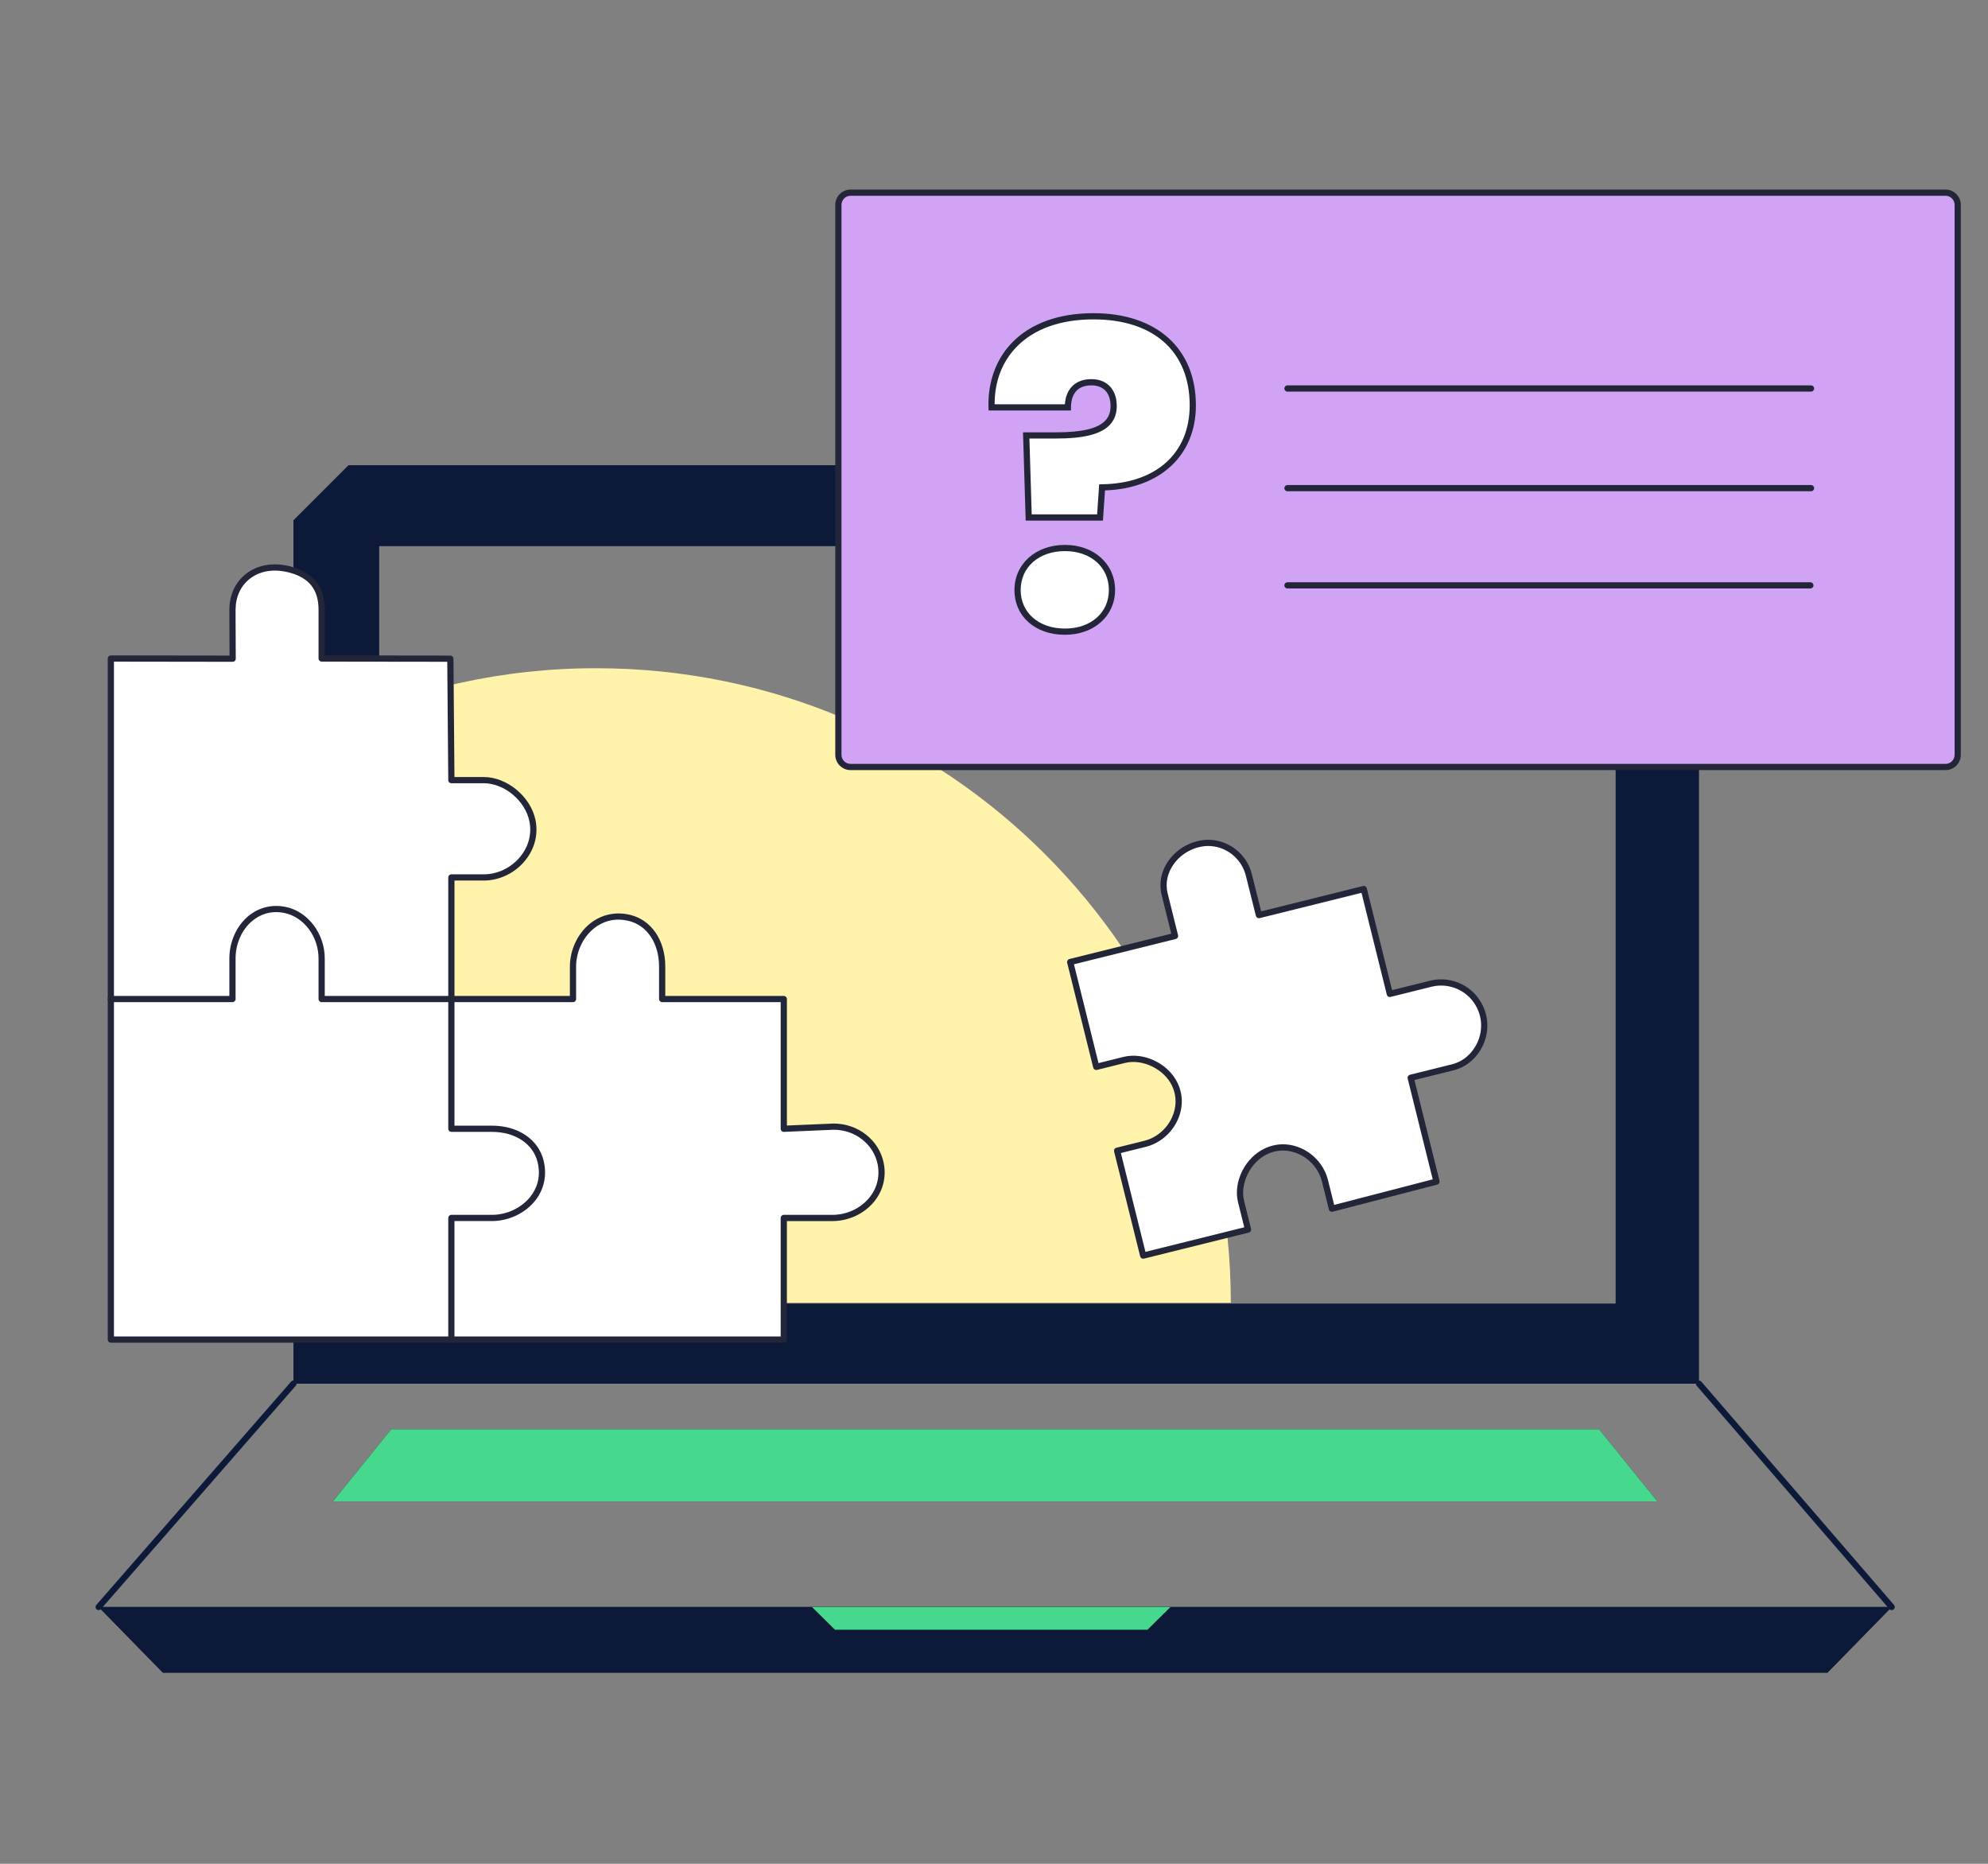 <?xml version="1.0" encoding="UTF-8"?><svg id="uuid-359cf196-4d78-429a-a155-3bb992abab75" xmlns="http://www.w3.org/2000/svg" width="640" height="600" xmlns:xlink="http://www.w3.org/1999/xlink" viewBox="0 0 640 600"><rect x="0" y="0" width="640" height="600" fill="#808080" stroke="none"/><defs><clipPath id="uuid-417023e7-456c-43e7-a6c7-5403a42e0d43"><rect x="13.833" y="-272.628" width="251.137" height="208.749" fill="none" stroke-width="0"/></clipPath><clipPath id="uuid-c0f34868-6377-44a2-b144-a9bd44f38976"><rect x="30.494" y="60.758" width="601.025" height="477.71" fill="none" stroke-width="0"/></clipPath></defs><g clip-path="url(#uuid-417023e7-456c-43e7-a6c7-5403a42e0d43)"><path d="m181.493,31.251l2.494-2.969-2.489-2.963-2.489,2.963,2.485,2.969Z" fill="#dfecfc" stroke-width="0"/><path d="m181.493,14.694l2.489-2.964-2.489-2.963-2.489,2.963,2.489,2.964Z" fill="#dfecfc" stroke-width="0"/><path d="m192.916,28.282l2.489,2.964,2.489-2.964-2.489-2.963-2.489,2.963Z" fill="#dfecfc" stroke-width="0"/><path d="m195.405,8.766l-2.489,2.963,2.489,2.964,2.489-2.964-2.489-2.963Z" fill="#dfecfc" stroke-width="0"/><path d="m206.828,28.282l2.489,2.964,2.494-2.964-2.494-2.963-2.489,2.963Z" fill="#dfecfc" stroke-width="0"/><path d="m209.318,8.766l-2.489,2.963,2.489,2.964,2.494-2.964-2.494-2.963Z" fill="#dfecfc" stroke-width="0"/><path d="m220.743,28.282l2.489,2.964,2.489-2.964-2.489-2.963-2.489,2.963Z" fill="#dfecfc" stroke-width="0"/><path d="m223.232,8.766l-2.489,2.963,2.489,2.964,2.489-2.964-2.489-2.963Z" fill="#dfecfc" stroke-width="0"/><path d="m234.655,28.282l2.489,2.964,2.489-2.964-2.489-2.963-2.489,2.963Z" fill="#dfecfc" stroke-width="0"/><path d="m237.144,8.766l-2.489,2.963,2.489,2.964,2.489-2.964-2.489-2.963Z" fill="#dfecfc" stroke-width="0"/><path d="m248.565,28.282l2.494,2.964,2.489-2.964-2.489-2.963-2.494,2.963Z" fill="#dfecfc" stroke-width="0"/><path d="m251.059,8.766l-2.494,2.963,2.494,2.964,2.489-2.964-2.489-2.963Z" fill="#dfecfc" stroke-width="0"/><path d="m262.481,28.282l2.489,2.964,2.489-2.964-2.489-2.963-2.489,2.963Z" fill="#dfecfc" stroke-width="0"/><path d="m264.97,8.766l-2.489,2.963,2.489,2.964,2.489-2.964-2.489-2.963Z" fill="#dfecfc" stroke-width="0"/><path d="m276.397,11.73l2.489,2.964,2.494-2.964-2.494-2.963-2.489,2.963Z" fill="#dfecfc" stroke-width="0"/><path d="m290.307,11.73l2.489,2.964,2.489-2.964-2.489-2.963-2.489,2.963Z" fill="#dfecfc" stroke-width="0"/><path d="m70.29,8.766l-1.897,2.257c1.043.736,2.09,1.465,3.141,2.188l1.245-1.482-2.489-2.963Z" fill="#dfecfc" stroke-width="0"/><path d="m81.712,11.73l2.489,2.964,2.489-2.964-2.489-2.963-2.489,2.963Z" fill="#dfecfc" stroke-width="0"/><path d="m98.115,25.323l-1.933,2.301c1.176.582,2.359,1.151,3.548,1.708l.879-1.045-2.494-2.963Z" fill="#dfecfc" stroke-width="0"/><path d="m95.623,11.73l2.489,2.964,2.494-2.964-2.494-2.963-2.489,2.963Z" fill="#dfecfc" stroke-width="0"/><path d="m109.539,28.282l2.489,2.964,2.489-2.964-2.489-2.963-2.489,2.963Z" fill="#dfecfc" stroke-width="0"/><path d="m112.028,8.766l-2.489,2.963,2.489,2.964,2.489-2.964-2.489-2.963Z" fill="#dfecfc" stroke-width="0"/><path d="m123.448,28.282l2.489,2.964,2.489-2.964-2.489-2.963-2.489,2.963Z" fill="#dfecfc" stroke-width="0"/><path d="m125.94,8.766l-2.489,2.963,2.489,2.964,2.489-2.964-2.489-2.963Z" fill="#dfecfc" stroke-width="0"/><path d="m137.361,28.282l2.494,2.964,2.488-2.964-2.489-2.963-2.492,2.963Z" fill="#dfecfc" stroke-width="0"/><path d="m139.858,8.766l-2.494,2.963,2.494,2.964,2.489-2.964-2.489-2.963Z" fill="#dfecfc" stroke-width="0"/><path d="m153.766,31.251l2.489-2.964-2.489-2.963-2.489,2.963,2.489,2.964Z" fill="#dfecfc" stroke-width="0"/><path d="m153.766,14.694l2.489-2.964-2.489-2.963-2.489,2.963,2.489,2.964Z" fill="#dfecfc" stroke-width="0"/><path d="m167.678,31.251l2.494-2.964-2.494-2.963-2.489,2.963,2.489,2.964Z" fill="#dfecfc" stroke-width="0"/><path d="m167.678,14.694l2.494-2.964-2.494-2.963-2.489,2.963,2.489,2.964Z" fill="#dfecfc" stroke-width="0"/><path d="m181.493,47.843l2.489-2.963-2.489-2.963-2.489,2.963,2.489,2.963Z" fill="#dfecfc" stroke-width="0"/><path d="m197.895,44.878l-2.489-2.963-2.489,2.963,2.489,2.963,2.489-2.963Z" fill="#dfecfc" stroke-width="0"/><path d="m209.318,41.917l-2.489,2.962,1.7,2.025c.584-.07,1.17-.133,1.749-.206l1.53-1.818-2.489-2.963Z" fill="#dfecfc" stroke-width="0"/><path d="m223.232,41.917l-2.489,2.962.153.184c1.432-.26,2.853-.545,4.279-.835l-1.942-2.312Z" fill="#dfecfc" stroke-width="0"/><path d="m139.854,41.917l-.907,1.077c.742.175,1.489.335,2.234.501l-1.326-1.577Z" fill="#dfecfc" stroke-width="0"/><path d="m153.766,41.917l-2.485,2.962.583.695c1.119.184,2.241.361,3.367.53l1.029-1.225-2.493-2.962Z" fill="#dfecfc" stroke-width="0"/><path d="m167.678,41.917l-2.489,2.962,2.235,2.661.473.043,2.276-2.704-2.495-2.962Z" fill="#dfecfc" stroke-width="0"/></g><g clip-path="url(#uuid-c0f34868-6377-44a2-b144-a9bd44f38976)"><path d="m106.854,243.647c1.544,12.089,2.225,24.272,2.039,36.457-.105,10.75-.855,21.472-1.087,32.217-.222,10.253.166,20.509.572,30.753.419,10.552.883,21.109.79,31.671-.222,13.974-1.548,27.909-3.965,41.675-.243,1.018-.537,2.006-.855,2.979h291.894c0-112.822-91.461-204.281-204.282-204.281-29.844-.039-59.331,6.486-86.371,19.114l1.265,9.411" fill="#fff2aa" stroke-width="0"/><path d="m546.958,445.434H94.468V167.495l17.73-17.73h417.032l17.73,17.73-.002,277.939Zm-26.828-269.616H122.071v243.839h398.059v-243.839Z" fill="#0c1938" stroke-width="0"/><path d="m588.317,538.468H52.428l-20.668-21.138h577.229l-20.672,21.138Z" fill="#132f1d" stroke-width="0"/><path d="m588.317,538.468H52.428l-20.668-21.138h577.229l-20.672,21.138Z" fill="#0c1938" stroke-width="0"/><path d="m376.818,517.33l-7.42,7.324h-100.581l-7.419-7.324h115.42Z" fill="#132f1d" stroke-width="0"/><path d="m376.818,517.33l-7.42,7.324h-100.581l-7.419-7.324" fill="#46d98d" stroke-width="0"/><path d="m514.802,460.12H125.948l-18.766,23.218h426.386l-18.766-23.218Z" fill="#132f1d" stroke-width="0"/><path d="m514.802,460.12H125.948l-18.766,23.218h426.386l-18.766-23.218Z" fill="#46d98d" stroke-width="0"/><path d="m31.76,518.329c-.233,0-.467-.081-.657-.246-.417-.363-.459-.995-.096-1.411l62.707-71.895c.363-.415.995-.458,1.411-.097.417.363.459.995.096,1.411l-62.707,71.895c-.197.227-.475.343-.754.343Z" fill="#0c1938" stroke-width="0"/><path d="m608.991,518.329c-.281,0-.56-.117-.758-.347l-62.031-71.895c-.361-.418-.314-1.05.104-1.41.418-.361,1.05-.315,1.411.104l62.031,71.895c.36.418.314,1.05-.104,1.41-.189.163-.421.243-.653.243Z" fill="#0c1938" stroke-width="0"/><path d="m35.686,431.241h216.64v-39.152h15.66c9.315,0,17.482-7.859,15.523-17.52-1.423-7.024-7.937-11.879-15.1-11.879l-16.081.688v-41.762h-39.154v-10.44c0-7.167-3.488-13.922-10.44-15.661-10.44-2.61-18.271,6.346-18.271,15.661v10.44h-39.152v-39.152h10.44c9.315,0,17.62-8.61,15.661-18.271-1.425-7.024-8.494-13.051-15.661-13.051h-10.44l-.332-39.1-41.43-.054v-15.658c0-7.165-3.488-11.312-10.44-13.051-10.44-2.61-18.271,3.736-18.271,13.051l.06,15.715-39.212-.054v219.25Z" fill="#fff" stroke-width="0"/><path d="m252.326,432.241H35.686c-.552,0-1-.447-1-1v-219.25c0-.266.105-.52.293-.708.188-.187.441-.292.707-.292h.001l38.207.053-.056-14.71c0-4.785,1.906-8.906,5.368-11.608,3.724-2.907,8.747-3.768,14.146-2.416,7.535,1.884,11.197,6.47,11.197,14.021v14.659l40.432.053c.548,0,.994.443.999.991l.323,38.108h9.449c7.497,0,15.118,6.344,16.641,13.852.938,4.628-.253,9.267-3.356,13.062-3.281,4.013-8.248,6.409-13.285,6.409h-9.44v37.152h37.152v-9.44c0-5.426,2.552-10.789,6.66-13.997,3.658-2.855,8.222-3.793,12.854-2.634,6.802,1.701,11.197,8.229,11.197,16.631v9.44h38.154c.552,0,1,.447,1,1v40.718l15.038-.644c7.872,0,14.635,5.332,16.123,12.68.911,4.491-.186,8.92-3.089,12.47-3.199,3.913-8.214,6.249-13.414,6.249h-14.66v38.152c0,.553-.448,1-1,1Zm-215.64-2h214.64v-38.152c0-.553.448-1,1-1h15.66c4.607,0,9.042-2.062,11.866-5.515,2.516-3.077,3.466-6.915,2.677-10.808-1.3-6.418-7.239-11.077-14.12-11.077l-16.038.688c-.274.021-.538-.089-.735-.277s-.308-.449-.308-.722v-40.762h-38.154c-.552,0-1-.447-1-1v-10.44c0-7.453-3.801-13.22-9.683-14.691-5.155-1.286-8.901.524-11.137,2.271-3.634,2.838-5.891,7.597-5.891,12.421v10.44c0,.553-.448,1-1,1h-39.152c-.552,0-1-.447-1-1v-39.152c0-.553.448-1,1-1h10.44c4.443,0,8.831-2.122,11.736-5.676,2.715-3.321,3.761-7.369,2.944-11.397-1.347-6.64-8.07-12.249-14.681-12.249h-10.44c-.549,0-.995-.442-1-.991l-.323-38.109-40.44-.053c-.552,0-.999-.448-.999-1v-15.658c0-6.59-3.077-10.429-9.683-12.081-4.787-1.197-9.202-.469-12.43,2.053-2.965,2.315-4.599,5.877-4.599,10.028l.06,15.711c0,.267-.104.521-.292.71-.188.188-.442.294-.708.294h-.001l-38.211-.053v217.249Z" fill="#232639" stroke-width="0"/><path d="m145.311,321.615v41.762h13.051c7.167,0,13.922,3.488,15.661,10.44,2.61,10.441-6.346,18.271-15.661,18.271h-13.051v39.149" fill="#fff" stroke-width="0"/><path d="m145.311,432.237c-.552,0-1-.447-1-1v-39.149c0-.553.448-1,1-1h13.051c4.824,0,9.584-2.257,12.421-5.891,1.747-2.237,3.558-5.985,2.27-11.139-1.472-5.881-7.238-9.682-14.691-9.682h-13.051c-.552,0-1-.447-1-1v-41.762c0-.553.448-1,1-1s1,.447,1,1v40.762h12.051c8.401,0,14.929,4.395,16.631,11.196,1.158,4.632.222,9.196-2.634,12.854-3.208,4.108-8.571,6.66-13.998,6.66h-12.051v38.149c0,.553-.448,1-1,1Z" fill="#232639" stroke-width="0"/><path d="m145.311,321.615h-41.762v-13.05c0-7.167-4.785-14.214-11.808-15.638-9.66-1.959-16.9,6.323-16.9,15.638v13.051h-39.155" fill="#fff" stroke-width="0"/><path d="m74.841,322.616h-39.155c-.552,0-1-.447-1-1s.448-1,1-1h38.155v-12.052c0-5.422,2.321-10.557,6.209-13.735,3.346-2.734,7.57-3.756,11.89-2.883,7.188,1.458,12.609,8.602,12.609,16.618v12.051h40.762c.552,0,1,.447,1,1s-.448,1-1,1h-41.762c-.552,0-1-.447-1-1v-13.051c0-7.084-4.732-13.386-11.007-14.657-4.769-.97-8.194.81-10.226,2.471-3.428,2.803-5.475,7.358-5.475,12.187v13.052c0,.553-.448,1-1,1Z" fill="#232639" stroke-width="0"/><path d="m625.285,246.911h-350.414c-2.744,0-4.968-2.224-4.969-4.968V66.992c0-2.744,2.225-4.968,4.969-4.968h350.414c2.744,0,4.968,2.224,4.968,4.968h0v174.95c0,2.744-2.224,4.968-4.968,4.968h0" fill="#d1a3f5" stroke-width="0"/><path d="m626.326,247.911h-352.501c-2.714,0-4.923-2.208-4.923-4.923V65.947c0-2.715,2.208-4.924,4.923-4.924h352.5c2.715,0,4.924,2.209,4.924,4.925v177.04c0,2.715-2.208,4.923-4.923,4.923ZM273.825,63.023c-1.612,0-2.923,1.312-2.923,2.924v177.041c0,1.611,1.311,2.923,2.923,2.923h352.501c1.612,0,2.923-1.312,2.923-2.923V65.948c0-1.612-1.312-2.925-2.924-2.925h-352.5Z" fill="#232639" stroke-width="0"/><path d="m583.035,158.146h-168.566c-.552,0-1-.447-1-1s.448-1,1-1h168.566c.552,0,1,.447,1,1s-.448,1-1,1Z" fill="#232639" stroke-width="0"/><path d="m583.035,126.066h-168.566c-.552,0-1-.447-1-1s.448-1,1-1h168.566c.552,0,1,.447,1,1s-.448,1-1,1Z" fill="#232639" stroke-width="0"/><path d="m582.82,189.444h-168.351c-.552,0-1-.447-1-1s.448-1,1-1h168.351c.552,0,1,.447,1,1s-.448,1-1,1Z" fill="#232639" stroke-width="0"/><path d="m352.008,101.818c18.581,0,31.988,9.689,31.988,28.67,0,16.457-12.078,26.146-29.2,26.411l-.664,9.689h-22.962l-.8-26.414h9.564c11.283,0,18.847-2.123,18.582-9.821-.133-4.644-2.92-7.3-7.168-7.3-5.177,0-7.566,3.451-7.566,8.1h-24.557c-.531-15.927,10.353-29.332,32.783-29.332m-9.158,101.534c-9.291,0-15.264-5.84-15.264-13.4s5.974-13.539,15.264-13.539c9.158,0,15.13,5.974,15.13,13.539s-5.972,13.4-15.13,13.4" fill="#fff" stroke-width="0"/><path d="m342.85,204.352c-9.576,0-16.264-5.921-16.264-14.399,0-8.425,6.84-14.539,16.264-14.539,9.347,0,16.13,6.114,16.13,14.539,0,8.344-6.784,14.399-16.13,14.399Zm0-26.938c-8.398,0-14.264,5.156-14.264,12.539,0,7.301,5.865,12.399,14.264,12.399,8.32,0,14.13-5.099,14.13-12.399,0-7.383-5.811-12.539-14.13-12.539Zm12.216-9.825h-24.866l-.861-28.414h10.595c8.356,0,13.39-1.183,15.843-3.721,1.244-1.288,1.813-2.944,1.74-5.066-.115-4.027-2.363-6.334-6.168-6.334-5.713,0-6.566,4.448-6.566,7.1v1h-26.524l-.032-.967c-.271-8.134,2.418-15.548,7.571-20.876,6.006-6.21,15.07-9.492,26.211-9.492,20.348,0,32.988,11.369,32.988,29.671,0,16.092-11.454,26.763-29.264,27.387l-.666,9.713Zm-22.925-2h21.058l.663-9.675.919-.015c17.404-.269,28.215-10.006,28.215-25.41,0-17.326-11.584-27.671-30.988-27.671-10.586,0-19.153,3.071-24.774,8.883-4.638,4.796-7.058,11.159-7.028,18.452h22.61c.357-5.094,3.49-8.1,8.532-8.1,4.892,0,8.021,3.169,8.167,8.271.091,2.648-.683,4.844-2.301,6.519-2.854,2.955-8.346,4.331-17.281,4.331h-8.533l.74,24.414Z" fill="#232639" stroke-width="0"/><path d="m460.93,316.603l-13.5,3.357-8.391-33.756-33.756,8.391-3.2-12.778c-1.457-6.236-7.077-10.603-13.48-10.475-8.749.381-15.675,8.434-13.679,16.465l3.357,13.5-33.756,8.391,8.393,33.756,9-2.238c6.179-1.536,13.566,2.145,16.3,7.895,3.759,7.909-1.555,17.113-9.586,19.109l-9,2.238,8.393,33.755,33.754-8.391-2.238-9c-1.536-6.179,2.252-13.455,8-16.189,7.909-3.759,17.006,1.444,19,9.475l2.239,9,33.671-8.732-8.308-33.415,13.5-3.357c8.032-2,12.6-11.466,8.844-19.375-2.781-5.851-9.228-9.013-15.557-7.629" fill="#fff" stroke-width="0"/><path d="m368.025,405.213c-.448,0-.856-.304-.969-.759l-8.393-33.755c-.133-.536.193-1.078.729-1.212l9-2.238c3.798-.943,7.098-3.69,8.827-7.347,1.615-3.415,1.649-7.096.097-10.362-2.562-5.392-9.506-8.762-15.155-7.354l-9,2.238c-.259.062-.53.022-.757-.114s-.391-.357-.455-.615l-8.393-33.756c-.064-.257-.023-.529.113-.757s.358-.391.616-.455l32.785-8.15-3.115-12.529c-.948-3.812-.049-7.929,2.465-11.293,2.846-3.808,7.384-6.205,12.14-6.412,6.888-.139,12.943,4.593,14.497,11.246l2.954,11.795,32.787-8.15c.534-.131,1.079.193,1.212.729l8.149,32.785,12.53-3.116c.009-.002.018-.004.027-.006,6.82-1.496,13.676,1.868,16.674,8.173,1.921,4.046,1.907,8.728-.04,12.845-1.898,4.015-5.349,6.905-9.466,7.931l-12.53,3.116,8.066,32.444c.132.532-.188,1.071-.719,1.209l-33.671,8.731c-.258.066-.532.028-.762-.108-.229-.137-.395-.359-.459-.618l-2.239-9c-.938-3.774-3.645-7.044-7.242-8.746-3.394-1.604-7.072-1.628-10.358-.066-5.428,2.582-8.844,9.472-7.458,15.045l2.238,9c.064.257.023.529-.113.757s-.358.391-.616.455l-33.754,8.391c-.081.02-.162.029-.242.029Zm-7.18-34.025l7.91,31.813,31.813-7.908-1.997-8.029c-1.626-6.544,2.205-14.319,8.541-17.334,3.839-1.824,8.126-1.802,12.072.065,4.135,1.956,7.248,5.721,8.328,10.071l1.995,8.02,31.735-8.229-8.069-32.454c-.133-.536.193-1.078.729-1.212l13.5-3.357c3.532-.879,6.5-3.374,8.141-6.845,1.689-3.572,1.704-7.629.042-11.131-2.594-5.455-8.524-8.369-14.426-7.081l-13.486,3.354c-.259.062-.53.022-.757-.114s-.391-.357-.455-.615l-8.149-32.785-32.786,8.149c-.532.131-1.077-.191-1.211-.728l-3.2-12.778c-1.345-5.755-6.594-9.858-12.49-9.718-4.139.181-8.111,2.278-10.602,5.61-2.186,2.924-2.941,6.338-2.126,9.613l3.356,13.5c.064.257.023.529-.113.757s-.358.391-.616.455l-32.785,8.15,7.91,31.814,8.03-1.997c6.625-1.645,14.45,2.138,17.444,8.436,1.815,3.82,1.781,8.108-.095,12.076-1.983,4.193-5.778,7.346-10.153,8.434l-8.029,1.997Z" fill="#232639" stroke-width="0"/></g></svg>